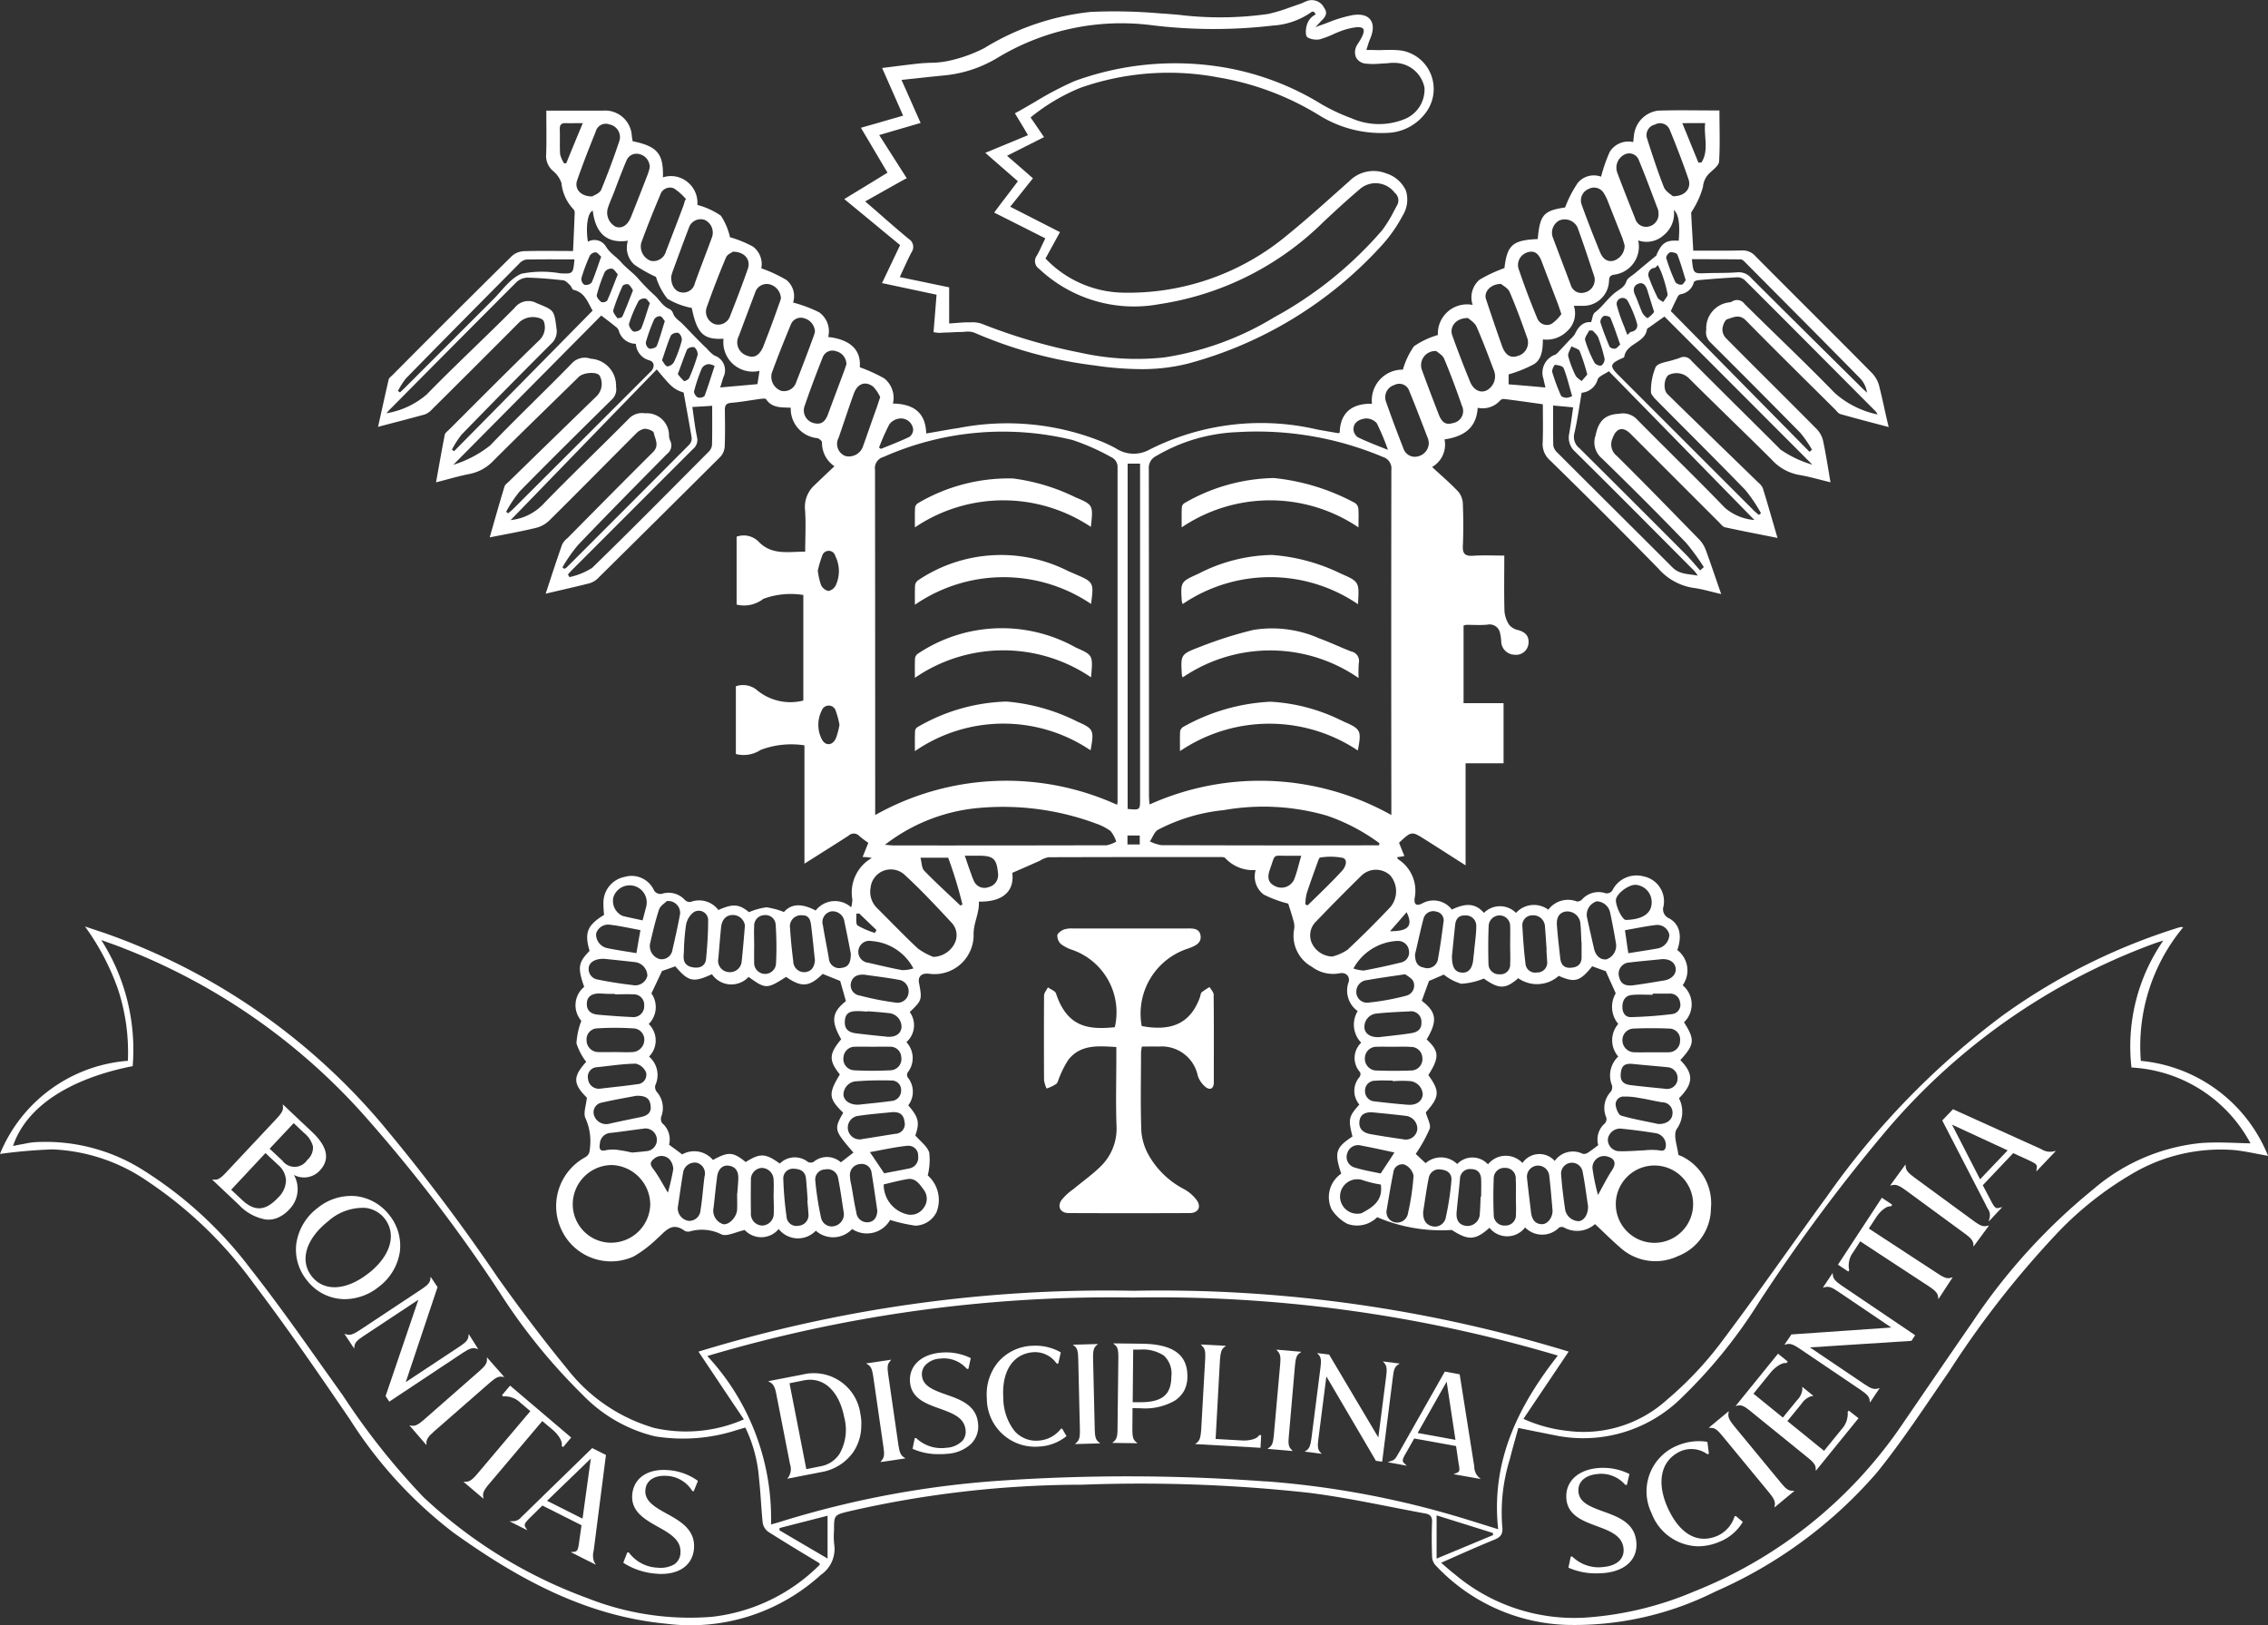 <svg xmlns="http://www.w3.org/2000/svg" width="109.426" height="78.392" viewBox="0 0 109.426 78.392"><rect x="0" y="0" width="109.426" height="78.392" fill="#333333" stroke="none"/><g transform="translate(-43.523 -27.367)"><g transform="translate(43.523 27.367)"><path d="M121.614,586.445a9.381,9.381,0,0,0-5.215,2.23,29.011,29.011,0,0,0-5.847,6.431c-1.168,1.687-2.319,3.374-3.479,5.069a21.907,21.907,0,0,1-9.959,7.915,16.152,16.152,0,0,1-5.2,1.249,8.941,8.941,0,0,1-6.3-2.068c-.211-.162-.414-.341-.681-.576.9-.4,1.727-.77,2.563-1.111.341-.138.43-.3.381-.681a8.67,8.67,0,0,1,.373-3.22c.122-.495.268-.981.405-1.492.592.122,1.16.235,1.735.349a6.742,6.742,0,0,0,6.18-1.841,24.279,24.279,0,0,0,3.666-4.525,82.94,82.94,0,0,1,5.977-8.094,30.915,30.915,0,0,1,13.089-9.245c.13-.049.259-.089.47-.154a8.976,8.976,0,0,0-1.533,6.123,6.923,6.923,0,0,1,5.742,3.658c-.779-.016-1.581-.073-2.368-.016m-36.9,17.963c.933.292,1.825.568,2.717.851,0,.033.008.065.008.1-.892.373-1.792.746-2.725,1.135Zm-8.264-1.638a90.657,90.657,0,0,0-12.595-.049,46.219,46.219,0,0,0-10.8,1.995c-.122.041-.243.073-.454.13a11.507,11.507,0,0,0-3.074-8.126A68.472,68.472,0,0,1,70.068,593.9,67.893,67.893,0,0,1,90.562,596.7c-1.954,2.49-3.228,5.142-2.879,8.377-.787-.243-1.541-.487-2.3-.706a43.962,43.962,0,0,0-8.937-1.606m-21.126,3.722c-.8-.47-1.565-.916-2.319-1.362.008-.033.008-.065.016-.106.754-.195,1.517-.389,2.311-.592v2.06Zm-.381.316a8.712,8.712,0,0,1-5.19,2.5,13.435,13.435,0,0,1-6.026-.908,23.168,23.168,0,0,1-7.891-4.866,34.245,34.245,0,0,1-3.885-4.9c-1.476-2.06-2.911-4.152-4.477-6.139a19.406,19.406,0,0,0-5.32-4.833,8.807,8.807,0,0,0-5.1-1.249,3.5,3.5,0,0,0-.495.081c-.162.024-.316.057-.527.1.633-1.882,2.7-3.244,5.774-3.852a9.8,9.8,0,0,0-1.517-6.082c.43.154.762.268,1.087.4a30.237,30.237,0,0,1,11.443,7.883,74.227,74.227,0,0,1,6.666,8.677,28.3,28.3,0,0,0,4.031,4.979,7.188,7.188,0,0,0,3.479,2,8.4,8.4,0,0,0,3.982-.308c.122-.032.243-.073.389-.113a6.831,6.831,0,0,1,.657,2.441c.081.714.105,1.427.178,2.141a.674.674,0,0,0,.268.446c.819.519,1.654,1.022,2.474,1.517.008.04.016.073,0,.089m63.751-24.329a8.976,8.976,0,0,1,2.044-6.439.451.451,0,0,0-.138-.008,2.269,2.269,0,0,0-.219.065,29.483,29.483,0,0,0-8.337,4.185,38.336,38.336,0,0,0-8.483,8.726c-1.752,2.4-3.439,4.842-5.231,7.21a17.124,17.124,0,0,1-2.514,2.628,5.985,5.985,0,0,1-4.809,1.484,6.856,6.856,0,0,1-2.1-.576c.738-1.1,1.452-2.157,2.182-3.244A67.226,67.226,0,0,0,70.1,593.574a67.21,67.21,0,0,0-21,2.936c.746,1.111,1.444,2.165,2.19,3.268a6.962,6.962,0,0,1-4.323.414,8.219,8.219,0,0,1-4.217-2.871c-1.16-1.411-2.263-2.879-3.325-4.371a92.126,92.126,0,0,0-5.644-7.477,30.918,30.918,0,0,0-13.333-9.156L19.5,576a11.8,11.8,0,0,1,1.6,3.049,9.734,9.734,0,0,1,.47,3.431,7.267,7.267,0,0,0-6.172,4.493,25.139,25.139,0,0,1,2.538-.219,8.7,8.7,0,0,1,4.6,1.549,20.158,20.158,0,0,1,5.117,4.939c1.614,2.133,3.13,4.339,4.639,6.553a21.1,21.1,0,0,0,4.979,5.442c3.1,2.222,6.382,4.031,10.283,4.4a9.333,9.333,0,0,0,7.453-2.36,1.511,1.511,0,0,0,.641-1.476,3.545,3.545,0,0,1-.008-.657c0-.754,0-.754.738-.933a50.392,50.392,0,0,1,11.232-1.281,74.535,74.535,0,0,1,10.932.389c1.89.235,3.747.657,5.628,1,.235.041.332.154.324.414-.024.551-.016,1.1,0,1.654a.652.652,0,0,0,.146.405,9.047,9.047,0,0,0,6.326,2.9,15.167,15.167,0,0,0,7.193-1.606,21.917,21.917,0,0,0,7.818-5.766c1.241-1.541,2.328-3.211,3.455-4.842a45.912,45.912,0,0,1,5.3-6.764,16.344,16.344,0,0,1,3.455-2.733,8.384,8.384,0,0,1,5.036-1.192c.527.057,1.046.179,1.606.276a7.358,7.358,0,0,0-6.131-4.582" transform="translate(-15.4 -531.305)" fill="#fff"/><path d="M639.918,582.885c-.868-.049-1.7-.138-2.3.6a4.5,4.5,0,0,0-.422.811c-.065.122-.081.292-.178.373a2.035,2.035,0,0,1-.462.219,1.545,1.545,0,0,1-.122-.405c-.008-1.354-.008-2.717,0-4.071,0-.138.122-.276.187-.405.13.1.341.162.389.292.543,1.638,1.565,1.76,2.838,1.63a3.187,3.187,0,0,0-2.027-3.722,1.839,1.839,0,0,1-.576-.292.562.562,0,0,1-.17-.422c.016-.105.195-.227.316-.276a1.207,1.207,0,0,1,.454-.049h5.377c.3,0,.7-.057.762.333s-.292.519-.6.633a3.3,3.3,0,0,0-2.238,3.739c1.419.268,2.344-.113,2.806-1.379.032-.081.032-.195.089-.251a3.111,3.111,0,0,1,.381-.251c.065.122.195.243.195.373.016,1.411.008,2.822.008,4.225,0,.3-.178.405-.414.211a1.22,1.22,0,0,1-.357-.519,1.773,1.773,0,0,0-1.881-1.419c-.268-.008-.535,0-.819,0a2.742,2.742,0,0,0-.041.292c0,1.265-.032,2.538.016,3.8a2.805,2.805,0,0,0,.357,1.152,4.155,4.155,0,0,0,1.695,1.63,1.913,1.913,0,0,1,.625.543c.227.324.057.616-.341.616q-2.919.012-5.839,0c-.389,0-.568-.292-.357-.616a2.6,2.6,0,0,1,.576-.535c.454-.381.957-.73,1.371-1.152a2.54,2.54,0,0,0,.714-1.922c-.04-1.111-.008-2.23-.008-3.341v-.446" transform="translate(-586.061 -532.375)" fill="#fff"/><g transform="translate(40.736)"><path d="M546.019,28.517a1.868,1.868,0,0,0-1.419-1.192,4.6,4.6,0,0,0-.746-.032c-.114,0-.227.008-.341.008-.154,0-.308-.008-.454-.008h-.17c.008-.024.016-.049.024-.081.049-.146.089-.3.154-.446.219-.511.122-.795.008-.941s-.349-.292-.86-.211a6.366,6.366,0,0,0-1.16.349c-.146.057-.3.114-.446.162-.065.024-.121.049-.178.073l.268-.292.049-.049c.122-.13.308-.316.106-.592a.667.667,0,0,0-.787-.349c-.073.024-.146.057-.219.089a1.679,1.679,0,0,1-.178.073c-.146.049-.3.105-.446.154a8.152,8.152,0,0,1-1.071.324,16.42,16.42,0,0,1-4.323.041c-.284-.024-.568-.049-.86-.065a24.99,24.99,0,0,0-3.39-.073,12.233,12.233,0,0,0-5.125,1.744,6.951,6.951,0,0,1-1.687.608,4.266,4.266,0,0,1-.908.1c-.17.008-.349.016-.527.032-.381.041-.762.089-1.16.138-.17.024-.333.041-.511.065l-.138.016,1.014,2.3c-.389.114-.771.219-1.152.333l-.884.251.065.114c.422.706.811,1.371,1.217,2.052-.5.308-.989.608-1.484.908l-.6.365.105.089c.633.519,1.241,1.022,1.849,1.525l.738.608-.324.681-.495,1.038-.057.114.122.024c.462.1.916.195,1.37.292l1.143.243-.146,1.808.1.016c.024,0,.049.008.065.008a.505.505,0,0,0,.154.008c.13-.008.26-.016.389-.016.2-.008.406-.024.608-.024.057,0,.122-.008.178-.008a1.031,1.031,0,0,1,.454.032,21.019,21.019,0,0,0,5.823,1.59,15.951,15.951,0,0,0,2.238.178,9.183,9.183,0,0,0,2.271-.268,19.432,19.432,0,0,0,9.278-5.628,6.95,6.95,0,0,0,1.079-1.517,1.449,1.449,0,0,0,.154-1.2,1.555,1.555,0,0,0-.965-.835,1.646,1.646,0,0,0-1.768.381c-.243.211-.479.43-.722.641-.787.706-1.606,1.427-2.441,2.1A11.946,11.946,0,0,1,531.089,39a5.294,5.294,0,0,1-3.682-1.646c.219-.4.43-.779.649-1.184l.049-.089-2.4-1.225.227-.284c.276-.341.535-.673.811-1.014l.057-.073-.073-.065c-.389-.341-.77-.673-1.176-1.022h0l1.784-.9-.357-.527c-.1-.146-.195-.284-.292-.422a9.412,9.412,0,0,1,2.417-1.435,12.851,12.851,0,0,1,6.65-.495,13.559,13.559,0,0,1,4.858,1.825,5.68,5.68,0,0,0,3.4.843,2.392,2.392,0,0,0,1.711-.925A1.9,1.9,0,0,0,546.019,28.517Zm-17.225.284a16.355,16.355,0,0,0-1.9,1c-.284.162-.576.341-.876.5l-.089.049.057.089c.219.365.4.657.576.965-.454.187-.9.373-1.354.56l-.706.292,1.573,1.371c-.349.462-.7.916-1.07,1.411l-.073.1,1.257.633c.4.2.795.405,1.208.608-.032.073-.065.138-.1.211-.105.219-.195.43-.308.624a.447.447,0,0,0,.114.641,6.681,6.681,0,0,0,5.8,1.7,14.27,14.27,0,0,0,7.915-3.966c.56-.527,1.143-1.062,1.735-1.565a1.156,1.156,0,0,1,1.7.154.477.477,0,0,1,.13.584c-.057.1-.105.2-.162.3a6.293,6.293,0,0,1-.568.925,18.66,18.66,0,0,1-5.207,4.2,14.375,14.375,0,0,1-5.3,1.938A12.453,12.453,0,0,1,529.1,41.9a27.036,27.036,0,0,1-4.76-1.395,1.39,1.39,0,0,0-.519-.073h-.113c-.243,0-.487.024-.738.041-.065.008-.138.008-.211.016V38.744l-.081-.016c-.746-.154-1.508-.316-2.3-.478.041-.089.073-.17.113-.251.154-.333.292-.641.454-.949a.449.449,0,0,0-.138-.641c-.527-.438-1.038-.884-1.581-1.362l-.519-.446c.649-.365,1.265-.714,1.906-1.07l.1-.049-1.33-2.084,2-.584-.049-.105c-.292-.657-.568-1.289-.876-1.971.186-.016.365-.041.551-.057.5-.057.973-.105,1.452-.154a6.09,6.09,0,0,0,2.611-.843,11.556,11.556,0,0,1,7.339-1.6,24.5,24.5,0,0,0,5.969.032,3.6,3.6,0,0,0,1.808-.616.2.2,0,0,1,.138-.057c.024.008.065.032.113.13a.338.338,0,0,1-.057.041.793.793,0,0,0-.284.284,1.066,1.066,0,0,0-.114.689.193.193,0,0,0,.089.114.923.923,0,0,0,.56.081,4.454,4.454,0,0,0,.649-.243c.138-.065.284-.122.43-.178a3.3,3.3,0,0,1,.681-.162q.268-.024.341.073c.049.065.032.2-.049.365a2.1,2.1,0,0,1-.146.26c-.024.041-.057.089-.081.13a.662.662,0,0,0-.073.616.58.58,0,0,0,.47.308,3.382,3.382,0,0,0,.641.008c.081-.008.17-.008.251-.016a1.988,1.988,0,0,0,.219-.016,2.011,2.011,0,0,1,.381-.008,1.482,1.482,0,0,1,1.346,1.2,1.54,1.54,0,0,1-1,1.525,3.279,3.279,0,0,1-2.506-.049,9.468,9.468,0,0,1-1.444-.673,13.2,13.2,0,0,0-4.7-1.784A14.145,14.145,0,0,0,528.794,28.8Z" transform="translate(-517.7 -24.883)" fill="#fff"/></g><g transform="translate(18.239 5.321)"><path d="M310.58,104.125c-1.419-1.46-2.9-2.855-4.347-4.29a.444.444,0,0,0-.6-.122.283.283,0,0,1-.105.041,1.252,1.252,0,0,0-1.143,1.322.658.658,0,0,0,.195.608c1.452,1.444,2.9,2.9,4.339,4.363a5.882,5.882,0,0,1,.568.819l-.122.1-6.691-6.788c.113-.243.219-.47.332-.689a.236.236,0,0,1,.13-.122.781.781,0,0,0,.649-.576c.008-.049.138-.1.219-.105.624-.057,1.249-.105,1.873-.138a.537.537,0,0,1,.365.138c2.117,2.109,4.217,4.225,6.326,6.342a1.128,1.128,0,0,1,.081.138,4.507,4.507,0,0,1-2.068-1.038m-2.644,2.7c-1.419-1.419-2.855-2.83-4.274-4.258a.447.447,0,0,0-.568-.13,2.43,2.43,0,0,1-.26.081c-.308.114-.762.138-.892.357a2.977,2.977,0,0,0-.227,1.192c-.008.105.114.243.2.341,1.452,1.468,2.92,2.92,4.355,4.4a7.3,7.3,0,0,1,.754,1.119c-.032.024-.065.057-.1.081a2.821,2.821,0,0,1-.235-.2l-6.553-6.553c-.414-.414-.4-.535.13-.779.057-.024.154-.057.162-.1.105-.657,1.006-.657,1.095-1.322.008-.041.089-.081.138-.114.227-.162.462-.333.706-.5q3.5,3.5,7.137,7.145a5.23,5.23,0,0,1-1.573-.754m-2.628,2.855c-1.4-1.452-2.863-2.863-4.282-4.306a.93.93,0,0,0-.843-.251c-.706.032-1,.381-1.135,1.046a1,1,0,0,0,.292,1.095q2.068,2.007,4.071,4.079a11.212,11.212,0,0,1,.86,1.176c-.057.057-.122.105-.178.162-.243-.276-.478-.56-.738-.819q-2.53-2.542-5.085-5.077a.694.694,0,0,1-.243-.73c.146-.633.235-1.281.349-1.946a.882.882,0,0,0,.77-.633c.057-.17.341-.26.543-.405,2.368,2.417,4.72,4.825,7.023,7.177a2.483,2.483,0,0,1-1.4-.568m-2.546,2.863c-1.849-1.849-3.7-3.682-5.547-5.531a.638.638,0,0,1-.211-.349c-.016-.641-.008-1.273-.008-1.938.349.032.633.057.965.089-.057.422-.114.835-.186,1.249a.906.906,0,0,0,.276.884c1.906,1.881,3.787,3.779,5.677,5.677a1.364,1.364,0,0,1,.243.308c-.422-.089-.868-.049-1.208-.389m-5.677-9.78c.146.008.373.057.414.154.154.373.243.77.414,1.354a.744.744,0,0,1-.268.081c-.1,0-.251-.049-.276-.114a9.677,9.677,0,0,1-.422-1.143c-.016-.089.1-.333.138-.333m-.551.689c.016.114.049.219.089.405-.608-.057-1.184-.105-1.776-.154v-.478a6.446,6.446,0,0,0,1.216-.487c.4-.251.43-.73.438-1.2a1.4,1.4,0,0,0,1.176-.406,1.143,1.143,0,0,0,.316-1.216h.389a1.242,1.242,0,0,0,1.306-1.144c.016-.154-.016-.308.235-.357a1.361,1.361,0,0,0,1.176-1.654,1.233,1.233,0,0,0,1.241-.26,1.344,1.344,0,0,0,.479-1.216c.243.235.3.7.235,1.492-.6-.041-.811.089-1.07.681-.008.008,0,.032-.008.032-.349.284-.689.568-1.038.86-.146.122-.357.227-.406.381-.1.308-.349.389-.56.56-.349.276-.592.665-.957.941-.114.081-.122.3-.187.47-.414-.024-.624.243-.787.584a1.126,1.126,0,0,1-.211.235c-.186.2-.373.4-.56.6a.869.869,0,0,1-.154.146.921.921,0,0,0-.584,1.184m-2-1.59c-.268-.754-.527-1.517-.779-2.279-.105-.333.219-.722.73-.722.089.081.332.2.414.389.308.714.576,1.444.835,2.182a.667.667,0,0,1-.462.908c-.324.114-.584-.049-.738-.478m-.779,2.149c-.292.122-.616-.049-.77-.446q-.45-1.095-.852-2.214c-.154-.422.186-.86.762-.843.081.081.308.211.4.4.316.714.584,1.444.86,2.165a.769.769,0,0,1-.4.941m-1.581,1.557c-.349.105-.543-.008-.706-.438-.276-.714-.551-1.427-.811-2.149a.683.683,0,0,1,.706-.884c.081.081.308.195.381.381.308.738.592,1.5.852,2.255a.587.587,0,0,1-.422.835m-1.687,1.606a.579.579,0,0,1-.714-.381c-.292-.746-.576-1.5-.843-2.263a.618.618,0,0,1,.406-.795.507.507,0,0,1,.722.292c.316.762.608,1.541.908,2.311a1.211,1.211,0,0,1,.032.195.669.669,0,0,1-.511.641m-.56,21.994c.332.665.073.925-.8.916.276-.308.527-.6.8-.916m.332,3.357a.506.506,0,0,1-.357.673,11.847,11.847,0,0,1-1.841.333.517.517,0,0,1-.56-.519.561.561,0,0,1,.527-.568c.568-.105,1.135-.178,1.833-.284.1.081.332.195.4.365m.381,1.938c.024.373-.219.5-.511.543-.519.081-1.038.13-1.517.187-.43.024-.7-.162-.722-.462a.645.645,0,0,1,.56-.673c.535-.057,1.07-.081,1.606-.105a.5.5,0,0,1,.584.511m.105-5a.486.486,0,0,1,.616-.324.421.421,0,0,1,.341.519c-.073.584-.154,1.168-.26,1.744a.515.515,0,0,1-.681.438c-.357-.065-.422-.324-.43-.633.138-.576.26-1.168.414-1.744m1.825,3.155a3.372,3.372,0,0,0,1.079-.251c.738.519,1.046.519,1.663-.016a1.576,1.576,0,0,0,1.954-.114c.77.341,1.022.276,1.614-.462.227.081.462.17.657.235.154.357.308.681.478,1.07a1.284,1.284,0,0,0,.122,1.476,1.2,1.2,0,0,0,0,1.573,1.255,1.255,0,0,0-.3,1.395.391.391,0,0,1-.057.3,1.145,1.145,0,0,0-.219,1.249.309.309,0,0,1-.073.284,1.02,1.02,0,0,0-.316,1.046c-.178.138-.349.268-.527.381a.3.3,0,0,1-.235.032,1.069,1.069,0,0,0-1.338.349.99.99,0,0,0-1.557.1,1.1,1.1,0,0,0-1.663.065,1.015,1.015,0,0,0-1.484-.016,1.125,1.125,0,0,0-1.525-.041c-.195-.178-.365-.341-.478-.446a7.179,7.179,0,0,0,.673-1.208c.073-.2-.113-.5-.186-.795.665-.754.689-1.014.122-1.8.543-.852.527-1.16-.081-1.719.535-.9.478-1.322-.235-1.865.114-.316.227-.624.349-.957.211-.089.47-.2.714-.308a2.381,2.381,0,0,0,.852.446m-.454-1.4c.041-.389.089-.9.146-1.411.024-.292.154-.495.47-.487a.5.5,0,0,1,.551.519c0,.4-.065.787-.1,1.184-.008.13-.032.251-.04.381-.041.47-.227.7-.56.673s-.487-.26-.47-.86m1.768-1.371a.528.528,0,0,1,.543-.527.511.511,0,0,1,.495.535c.008.308,0,.616,0,.925h0c0,.292.016.592,0,.884a.467.467,0,0,1-.519.495.5.5,0,0,1-.527-.5c-.016-.608-.016-1.208.008-1.808m2.092-.535a.564.564,0,0,1,.624.527c.032.381.057.762.081,1.143h-.008c.008.178.024.357.032.535a.477.477,0,0,1-.495.551.469.469,0,0,1-.551-.454c-.073-.584-.114-1.168-.146-1.752a.48.48,0,0,1,.462-.551m1.671-.187a.631.631,0,0,1,.665.6c.032.292.032.584.049.876h.008v.73c0,.357-.211.495-.535.511s-.462-.17-.495-.462c-.057-.535-.122-1.062-.162-1.6-.024-.406.146-.624.47-.657m1.46-.487a.682.682,0,0,1,.641.551c.105.495.2,1,.284,1.5a.7.7,0,0,1-.454.746c-.276.049-.527-.154-.608-.511-.122-.535-.243-1.062-.349-1.557a.681.681,0,0,1,.487-.73m1.873-.795a.836.836,0,0,1,.77.843c0,.535-.43.827-1.241.852-.162.008-.47-.592-.487-.941-.008-.292.584-.762.957-.754m1.622,2.409a.694.694,0,0,1-.543.657c-.478.089-.957.154-1.435.235-.057-.373-.105-.714-.162-1.111.519-.089,1.006-.195,1.492-.251a.594.594,0,0,1,.649.47m.308,1.638c.024.276-.211.511-.56.568-.5.081-1.006.17-1.517.235-.3.032-.568-.032-.649-.389a.541.541,0,0,1,.495-.714c.519-.065,1.046-.105,1.565-.162.381-.016.641.162.665.462m.211,1.622a.452.452,0,0,1-.389.568c-.657.081-1.322.13-1.987.146-.26.008-.406-.211-.406-.47-.008-.316.122-.568.462-.6s.665-.008,1-.008v-.057h.8a.481.481,0,0,1,.519.422m-.551,2.409h-.852c-.26,0-.511.008-.77,0a.583.583,0,0,1-.608-.56.555.555,0,0,1,.535-.584q.864-.036,1.727,0a.527.527,0,0,1,.519.592.547.547,0,0,1-.551.551m.43,1.322a.506.506,0,0,1-.543.446c-.624-.065-1.184-.114-1.744-.187-.373-.049-.5-.243-.446-.616.049-.341.211-.438.592-.4.543.057,1.095.1,1.638.154a.524.524,0,0,1,.5.6m.754,6.009a1.865,1.865,0,1,1-3.73,0,1.865,1.865,0,1,1,3.73,0m-3.366-5.19a3.389,3.389,0,0,1,.754.065c.381.057.754.154,1.127.211a.494.494,0,0,1,.487.568c-.016.292-.3.495-.689.478-.551-.122-1.176-.227-1.776-.4-.13-.032-.235-.292-.268-.47a.379.379,0,0,1,.365-.454m-.105,1.549c.56.057,1.119.13,1.671.219a.586.586,0,0,1,.487.592c-.016.162-.049.3-.324.235a3,3,0,0,0-.714,0c-.414.016-.835.057-1.249.041a.555.555,0,0,1-.511-.6.6.6,0,0,1,.641-.487m-.438,2c-.243.365-.438.762-.681,1.2a9.722,9.722,0,0,1-.268-1.3.563.563,0,0,1,.738-.551c.357.1.414.341.211.649m-1.606,2.465a.684.684,0,0,1-.657-.543c-.081-.551-.154-1.111-.195-1.679a.524.524,0,0,1,1.038-.146c.114.568.178,1.135.259,1.638.008.405-.186.7-.446.73m-1.784.146c-.332-.008-.478-.243-.519-.551-.065-.56-.138-1.111-.195-1.671a.536.536,0,0,1,.462-.6.545.545,0,0,1,.608.462c.065.568.114,1.143.162,1.711,0,.333-.243.657-.519.649m-1.249-.478a.5.5,0,0,1-.519.543.509.509,0,0,1-.552-.527q-.036-.864,0-1.727a.507.507,0,0,1,.543-.527.5.5,0,0,1,.519.543c.016.292.008.584.008.884,0,.276.016.543,0,.811m-1.687-.852H293.5c-.016.268-.016.535-.041.8a.6.6,0,0,1-.592.616c-.381-.016-.568-.251-.527-.673.049-.535.114-1.07.162-1.6a.479.479,0,0,1,.543-.47c.324,0,.479.211.479.527.008.26,0,.527,0,.795m-1.435-.779a13.531,13.531,0,0,1-.276,1.809.531.531,0,0,1-.649.405c-.308-.073-.454-.308-.438-.7.081-.5.154-1.07.268-1.63a.5.5,0,0,1,.6-.405c.324.032.519.211.495.519m-1.906-5.3c-.584.024-1.176.024-1.768,0a.57.57,0,0,1-.5-.624.555.555,0,0,1,.568-.519c.268-.008.535,0,.8,0,.284,0,.568-.016.843.008a.542.542,0,0,1,.56.519.548.548,0,0,1-.5.616m-.13.511a.675.675,0,0,1,.649.633c-.016.333-.3.543-.714.511-.535-.041-1.07-.1-1.6-.162a.49.49,0,0,1-.47-.511.475.475,0,0,1,.495-.487c.276-.024.56-.008.843-.008v.032a5.19,5.19,0,0,1,.795-.008m-.308,2.806c-.519-.073-1.038-.154-1.549-.243-.414-.073-.592-.3-.543-.641.041-.3.26-.43.616-.414.568.057,1.087.105,1.606.17a.626.626,0,0,1,.568.649.56.56,0,0,1-.7.478m.251,3.568a.533.533,0,0,1-.624.446.508.508,0,0,1-.406-.6c.105-.616.2-1.216.324-1.817a.429.429,0,0,1,.535-.373.753.753,0,0,1,.438.535,11.59,11.59,0,0,1-.268,1.809m-1.322-1.914c-.373-.081-.827-.154-1.265-.292a.525.525,0,0,1-.341-.689.54.54,0,0,1,.673-.365c.535.1,1.07.219,1.6.333-.227.357-.43.657-.665,1.014m-.916,1.914a.832.832,0,1,1,.089-1.581,5.215,5.215,0,0,0,.835.2c.114.787-.4,1.1-.924,1.379m1.736-13.13a.519.519,0,0,1,.543.454.493.493,0,0,1-.381.584q-.888.219-1.8.389a1.794,1.794,0,0,1-.495-.1,2.563,2.563,0,0,1,2.133-1.33m-2.433.438a2.387,2.387,0,0,1-.714.316,1.123,1.123,0,0,1-.965-.592.922.922,0,0,1,.178-1.1c.714-.746,1.444-1.484,2.182-2.206a1.009,1.009,0,0,1,1.395-.016,1.187,1.187,0,0,1,.016,1.517c-.673.714-1.371,1.411-2.092,2.084m-2.019-2.2a2.359,2.359,0,0,1,.065-.535c.17-.519.357-1.03.543-1.549.024-.065.065-.178.105-.178a3.088,3.088,0,0,1,1.095.016c.276.1.105.47-.032.616-.527.576-1.1,1.119-1.663,1.671a.994.994,0,0,1-.114-.041m-6.966-2.863a1.98,1.98,0,0,1-.535-.178c.13-.187.211-.454.389-.56a8.7,8.7,0,0,1,3.179-.949,11,11,0,0,1,4.979.268,9.323,9.323,0,0,1,2.53,1.33.41.41,0,0,0-.016.1h-.373q-5.085.012-10.154-.008m6.439,1.622a.67.67,0,0,1-.852.389c-.381-.146-.487-.389-.332-.835.292-.811.1-.649.908-.665h.608c-.122.405-.2.77-.333,1.111m-7.015-3.982q0-7.895-.008-15.79a.63.63,0,0,1,.341-.616,8.368,8.368,0,0,1,3.941-1.16,15.648,15.648,0,0,1,7.015,1.2.575.575,0,0,1,.405.624q-.012,8.09,0,16.179v.47a12.97,12.97,0,0,0-11.662-.511,3.284,3.284,0,0,1-.032-.4m-.43.13c0,.543,0,.543-.6.487V107.539h.6Zm-.016,2.2h-.592v-.43h.592Zm-1.07-2.068a.805.805,0,0,1-.024.154,12.907,12.907,0,0,0-11.67.495v-.47q0-8.09-.008-16.179a.557.557,0,0,1,.405-.624,14.182,14.182,0,0,1,9.124-.819,10.763,10.763,0,0,1,1.954.876.519.519,0,0,1,.219.389V123.84m-.527,2.109q-5.134.012-10.259.008c-.105,0-.219-.016-.438-.032a8.628,8.628,0,0,1,4.355-1.76,12.913,12.913,0,0,1,5.815.73,2.7,2.7,0,0,1,.714.365,1.537,1.537,0,0,1,.276.511,1.554,1.554,0,0,1-.462.178m-5.7,2.019a.554.554,0,0,1-.706-.3,2.711,2.711,0,0,1-.138-.357c-.1-.26-.186-.527-.3-.86h.641c.746,0,.9.138.965.892a.592.592,0,0,1-.462.624m-1.354.892c-.584-.56-1.184-1.1-1.752-1.687-.122-.13-.114-.389-.178-.624h1.338a20.718,20.718,0,0,1,.689,2.263.273.273,0,0,0-.1.049m-.308,1.881a1.2,1.2,0,0,1-1,.592,3.3,3.3,0,0,1-.746-.405c-.673-.633-1.314-1.3-1.963-1.946a1.1,1.1,0,0,1-.316-.989.982.982,0,0,1,1.663-.6c.795.73,1.525,1.517,2.255,2.3a.876.876,0,0,1,.105,1.046m-2.5,1.233c-.551-.1-1.095-.235-1.638-.357a.53.53,0,1,1,.162-1.046,2.479,2.479,0,0,1,2.019,1.322,1.87,1.87,0,0,1-.543.081m-.324,1.565a13.837,13.837,0,0,1-1.727-.341.5.5,0,0,1-.422-.6c.065-.276.268-.43.649-.405.495.073,1.07.138,1.638.243a.563.563,0,0,1,.495.633.535.535,0,0,1-.633.47m.584,6.91a.466.466,0,0,1,.511.5.525.525,0,0,1-.43.592c-.422.089-.852.162-1.208.235-.251-.373-.446-.665-.689-1.022.584-.105,1.192-.243,1.817-.308m.787,2.133a.718.718,0,0,1-.008.86.747.747,0,0,1-.762.324,1.47,1.47,0,0,1-1.168-1.452c.389-.089.779-.2,1.176-.26.373-.049.568.268.762.527m-2.668,1.557a.527.527,0,0,1-.592-.479c-.1-.438-.162-.884-.243-1.322a2.184,2.184,0,0,1-.065-.454.526.526,0,0,1,.495-.551.476.476,0,0,1,.551.422c.1.608.187,1.216.276,1.833-.016.284-.13.511-.422.551m-1.687.195a.525.525,0,0,1-.608-.422,14.693,14.693,0,0,1-.276-1.776.483.483,0,0,1,.479-.543.515.515,0,0,1,.624.43c.114.56.186,1.135.276,1.687a.592.592,0,0,1-.495.624m-.965-3.106a.311.311,0,0,1-.268.008,1.019,1.019,0,0,0-1.362.073c-.7-.5-.949-.511-1.646-.073-.616-.495-.827-.511-1.581-.1a1.178,1.178,0,0,0-1.484-.268c-.2-.154-.405-.3-.633-.47a1.024,1.024,0,0,0-.333-1.038.376.376,0,0,1-.041-.324,1.165,1.165,0,0,0-.219-1.184.381.381,0,0,1-.073-.316,1.17,1.17,0,0,0-.3-1.387,1.106,1.106,0,0,0-.016-1.573,1.146,1.146,0,0,0,.13-1.476c.178-.373.333-.7.511-1.079.154-.057.4-.138.641-.227.641.746.86.795,1.768.381a1.135,1.135,0,0,0,1.768.13c.827.592.884.592,1.809,0,.754.519,1.119.487,1.768-.146.292.122.584.235.843.341.089.308.178.624.276.973-.673.535-.738.949-.227,1.841-.592.7-.608,1.022-.065,1.695-.568.941-.543,1.16.162,1.849-.454.8-.438.843.495,1.922-.195.146-.389.3-.608.47a1.006,1.006,0,0,0-1.314-.024M260.6,144.3a.479.479,0,0,1-.592-.454,16.513,16.513,0,0,1-.154-1.792.463.463,0,0,1,.511-.5c.308.008.551.122.584.478s.057.714.081,1.062h-.016c.016.2.041.405.049.608a.514.514,0,0,1-.462.6m-1.208-.624a.579.579,0,0,1-.551.616.562.562,0,0,1-.551-.608c-.008-.527-.008-1.046,0-1.573a.56.56,0,0,1,.519-.6.581.581,0,0,1,.576.592c.016.268,0,.535,0,.811.008.251.016.511.008.762m-1.76-.933h-.008c0,.26.008.511,0,.77-.016.373-.389.754-.665.714a.685.685,0,0,1-.47-.811c.057-.495.105-.989.17-1.484.049-.373.276-.576.576-.527.341.057.454.3.446.616-.008.243-.032.478-.049.722m-1.581-.819c-.073.543-.105,1.095-.195,1.63a.543.543,0,0,1-.568.511.612.612,0,0,1-.527-.649c.089-.568.162-1.135.26-1.7a.571.571,0,0,1,.657-.454.532.532,0,0,1,.373.665m-1.508-.357a11.443,11.443,0,0,1-.26,1.135c-.235-.389-.414-.738-.641-1.054-.146-.2-.308-.357-.041-.568a.541.541,0,0,1,.754.008.742.742,0,0,1,.187.478m-3,3.552a1.859,1.859,0,0,1-1.849-1.9,1.9,1.9,0,0,1,1.882-1.849,1.922,1.922,0,0,1,1.857,1.914,1.891,1.891,0,0,1-1.89,1.833m-1.111-7.907a.46.46,0,0,1,.438-.56c.624-.065,1.241-.162,1.865-.17a.711.711,0,0,1,.495.422.454.454,0,0,1-.422.568c-.608.089-1.216.146-1.817.219a.522.522,0,0,1-.56-.478m.43-2.433a14.026,14.026,0,0,1,1.752,0,.544.544,0,0,1,.535.551.6.6,0,0,1-.584.592c-.276.016-.56,0-.843,0-.268,0-.535.008-.8,0a.568.568,0,0,1-.56-.568.53.53,0,0,1,.5-.576M251,133.1c.13,0,.26.016.381.016h.349v.024c.292,0,.592-.016.884,0a.5.5,0,0,1,.527.535.522.522,0,0,1-.584.56c-.551-.024-1.095-.065-1.646-.114-.381-.032-.56-.243-.535-.568.016-.3.235-.462.624-.454m.235-1.671c.478.049.965.1,1.444.154a.677.677,0,0,1,.616.665.6.6,0,0,1-.706.446c-.568-.065-1.135-.154-1.695-.268a.51.51,0,0,1-.43-.551c.016-.292.341-.47.77-.446m-.414-1.208a.605.605,0,0,1,.673-.438c.479.057.949.162,1.468.26-.073.4-.13.738-.195,1.111-.462-.081-.957-.146-1.444-.251a.677.677,0,0,1-.5-.681m.819-1.711a.823.823,0,1,1,1.6.389c-.057.211-.105.414-.178.673-.357-.081-.665-.138-.973-.219a.8.8,0,0,1-.446-.843m2.109,11.621a.545.545,0,0,1-.535.576c-.187.024-.381.041-.657.065-.138-.024-.349-.081-.56-.105a1.891,1.891,0,0,0-.673-.016c-.341.1-.365-.089-.324-.308a.545.545,0,0,1,.519-.519c.519-.057,1.038-.138,1.557-.2a.55.55,0,0,1,.673.511m-.3-1.622c.041.365-.186.487-.495.551-.487.1-.973.2-1.46.308a.62.62,0,0,1-.762-.357.474.474,0,0,1,.308-.641c.6-.138,1.2-.243,1.719-.341.47-.008.649.13.689.478m-.032-7.8c.13-.56.26-1.119.438-1.663.065-.187.284-.308.373-.406a.571.571,0,0,1,.641.624c-.105.576-.235,1.152-.365,1.719a.526.526,0,0,1-.616.454.653.653,0,0,1-.47-.73m1.638.284a10.239,10.239,0,0,1,.105-1.225,1,1,0,0,1,.357-.584.453.453,0,0,1,.706.405c0,.616-.041,1.233-.1,1.841-.032.316-.26.454-.584.414-.3-.032-.5-.178-.5-.511,0-.114.016-.227.016-.341h0m1.662.406c.041-.495.081-1,.13-1.492.041-.4.276-.616.616-.592a.585.585,0,0,1,.535.511c-.057.689-.1,1.192-.154,1.7a.566.566,0,0,1-.616.543.549.549,0,0,1-.511-.673m1.727-1.533a.507.507,0,0,1,.487-.543.488.488,0,0,1,.551.47,16.041,16.041,0,0,1,.016,1.873.528.528,0,0,1-1.054-.073c-.008-.284,0-.56,0-.843h0c0-.292-.016-.584,0-.884m2.3-.535c.373-.016.422.268.454.535.065.527.114,1.062.178,1.63-.024.268-.114.527-.462.576a.529.529,0,0,1-.584-.519c-.065-.527-.122-1.062-.154-1.6a.534.534,0,0,1,.568-.624m4.079,5.855c-.495-.049-.989-.1-1.484-.162-.405-.057-.551-.26-.519-.616.032-.405.308-.454.624-.454.154,0,.308.016.462.024v-.016c.341.024.689.049,1.03.089a.663.663,0,0,1,.616.7c-.041.316-.308.478-.73.438M263.486,139c.543-.081,1.087-.122,1.63-.178.332-.016.543.105.584.454a.469.469,0,0,1-.438.592c-.527.081-1.054.17-1.581.251a.57.57,0,1,1-.195-1.119m-.73-2.822a.551.551,0,0,1,.576-.511c.284-.008.56,0,.843,0,.268,0,.535-.008.811,0a.525.525,0,0,1,.56.511.541.541,0,0,1-.495.624,16.674,16.674,0,0,1-1.8,0,.545.545,0,0,1-.495-.624m.568,1.16a15.925,15.925,0,0,1,1.76-.041.45.45,0,0,1,.454.478.5.5,0,0,1-.479.511c-.535.073-1.071.122-1.581.178-.4.008-.681-.178-.722-.462a.657.657,0,0,1,.568-.665m-1.16-8.2a.577.577,0,0,1,.641.511c.114.535.219,1.07.308,1.541-.008.381-.081.633-.446.673a.5.5,0,0,1-.616-.462c-.089-.527-.2-1.046-.284-1.581a.525.525,0,0,1,.4-.681m1.354.105c.276.268.551.527.827.795-.024.049-.049.089-.073.138a3.867,3.867,0,0,1-.835-.357c-.105-.081-.049-.373-.065-.568a.881.881,0,0,1,.146-.008M263.7,106.7a.718.718,0,0,1-.852.47.627.627,0,0,1-.324-.884c.243-.7.47-1.4.722-2.1.178-.511.56-.657.949-.357a1.807,1.807,0,0,1,.333.5c-.081.243-.13.405-.187.56-.219.6-.422,1.208-.641,1.808m-1.314,14.1c-.154.341-.5.373-.673.041a1.53,1.53,0,0,1,0-1.4.354.354,0,0,1,.673.032,4.2,4.2,0,0,1,.178.665,3.483,3.483,0,0,1-.178.665m-.657-8.815a.327.327,0,0,1,.633.008,1.625,1.625,0,0,1,.024,1.411.5.5,0,0,1-.357.276.521.521,0,0,1-.357-.292,3.317,3.317,0,0,1-.154-.689,5.182,5.182,0,0,1,.211-.714m.276-6.82c-.114.308-.292.511-.657.422a.629.629,0,0,1-.478-.795c.276-.811.576-1.606.892-2.4a.5.5,0,0,1,.641-.276.647.647,0,0,1,.495.633c-.032.089-.065.195-.105.308-.26.7-.527,1.4-.787,2.109m-1.517-1.6a.621.621,0,0,1-.73.462.724.724,0,0,1-.462-.86c.284-.779.592-1.549.908-2.311a.521.521,0,0,1,.657-.333.7.7,0,0,1,.519.649,2.255,2.255,0,0,1-.089.284c-.259.714-.527,1.411-.8,2.109m-1.581-1.735c-.178.47-.454.641-.795.5a.667.667,0,0,1-.405-.957c.26-.7.519-1.387.779-2.076a.59.59,0,0,1,.689-.414.729.729,0,0,1,.56.689c-.024.073-.057.187-.1.292-.227.649-.47,1.306-.73,1.963m-.3,1.873c-.592.057-1.168.105-1.8.162.065-.2.105-.349.154-.495a.747.747,0,0,0-.438-1.046,1.955,1.955,0,0,1-.357-.332c-.405-.381-.779-.787-1.168-1.184-.154-.162-.373-.268-.462-.511a.393.393,0,0,0-.162-.211c-.341-.13-.495-.454-.738-.673a9.374,9.374,0,0,1-.795-.811c-.251-.284-.568-.495-.827-.795-.219-.251-.527-.414-.722-.746a.646.646,0,0,0-.868-.227c-.114-.73-.008-1.411.235-1.5.13,1.1.689,1.6,1.695,1.452a1.105,1.105,0,0,0,.308,1.152,6.662,6.662,0,0,0,1.046.592,3.2,3.2,0,0,0,.551,1.054,3.631,3.631,0,0,0,1.176.446c.251,1.225.56,1.541,1.533,1.484a1.419,1.419,0,0,0,1.736,1.549c-.032.219-.065.414-.1.641m-2.555.576a.36.36,0,0,1-.324.065c-.1-.049-.2-.219-.178-.3a7.906,7.906,0,0,1,.381-1.119.433.433,0,0,1,.333-.187.725.725,0,0,1,.276.089c-.2.616-.332,1.038-.487,1.452m.357,2.392a.547.547,0,0,1-.178.316c-1.857,1.865-3.714,3.747-5.6,5.58a3.337,3.337,0,0,1-1.095.446c-.024-.041-.049-.089-.073-.13.1-.114.2-.219.308-.324q2.859-2.859,5.726-5.726a.558.558,0,0,0,.195-.568c-.1-.47-.154-.957-.227-1.46.316-.016.616-.032.957-.057,0,.649.008,1.281-.008,1.922m-7.128,5.944c-.032-.024-.057-.049-.089-.073a7.643,7.643,0,0,1,.746-1.07c1.419-1.484,2.855-2.936,4.3-4.4a.509.509,0,0,0,.154-.641.671.671,0,0,1-.057-.219,1.071,1.071,0,0,0-1.16-1.1.869.869,0,0,0-.746.227c-1.395,1.411-2.838,2.782-4.217,4.209a2.521,2.521,0,0,1-1.517.714q3.43-3.54,7.047-7.266c.259.3.454.551.673.762a1.426,1.426,0,0,0,.624.349c.13.73.268,1.452.389,2.19a.437.437,0,0,1-.122.332q-2.956,2.968-5.92,5.928a1.061,1.061,0,0,1-.105.057m-2.806-2.749a5.985,5.985,0,0,1,.657-.989c1.476-1.5,2.968-2.976,4.46-4.444a.673.673,0,0,0,.187-.6,1.3,1.3,0,0,0-1.225-1.354.845.845,0,0,0-.925.243c-1.3,1.33-2.644,2.611-3.933,3.949a5.419,5.419,0,0,1-1.768.925c2.417-2.441,4.793-4.833,7.137-7.2.235.178.462.349.681.527a.446.446,0,0,1,.162.187.854.854,0,0,0,.827.649.88.88,0,0,0,.657.8c.227.065.259.292.105.495a1.3,1.3,0,0,1-.105.105q-3.285,3.284-6.577,6.569c-.073.073-.162.138-.243.211a.5.5,0,0,0-.1-.073m-2.165-3.706c1.435-1.476,2.887-2.952,4.339-4.4a.8.8,0,0,0,.259-.746c-.114-.9-.114-.868-.957-1.216a.833.833,0,0,0-1.062.227c-1.4,1.411-2.855,2.757-4.241,4.177a3.959,3.959,0,0,1-1.946.908c.089-.1.178-.2.276-.292q3-3.029,6.017-6.05a.819.819,0,0,1,.527-.2c.576.016,1.152.065,1.719.13.114.016.219.138.316.227.073.065.105.219.178.235.527.114.673.576.916,1-2.214,2.246-4.444,4.517-6.683,6.78-.032-.024-.073-.049-.105-.073a4.276,4.276,0,0,1,.446-.7m-2.676-2.725c1.817-1.857,3.649-3.706,5.474-5.547a.58.58,0,0,1,.349-.2c.762-.016,1.533-.008,2.319-.008-.065.7-.065.7-.681.673a5.13,5.13,0,0,0-1.865.016c-.535.211-.933.8-1.371,1.241l-4.209,4.209c-.1.1-.195.187-.292.276-.032-.024-.065-.041-.1-.065a4.32,4.32,0,0,1,.373-.592m7.753-10.4c-.041.008-.073.008-.105.016a1.438,1.438,0,0,1-.195-.446c-.024-.405,0-.819-.016-1.225,0-.195.073-.276.268-.276.251.008.511,0,.843,0-.284.681-.543,1.306-.795,1.93m1.216,5.766a.367.367,0,0,1-.349.1.343.343,0,0,1-.138-.324,8.5,8.5,0,0,1,.4-1.07.346.346,0,0,1,.284-.17c.089.008.178.13.268.211-.162.454-.292.868-.462,1.257m.754.86a.3.3,0,0,1-.284.073c-.105-.081-.243-.251-.219-.341a7.042,7.042,0,0,1,.389-1.119.391.391,0,0,1,.341-.154c.122.032.2.195.284.276-.186.462-.332.868-.511,1.265m.73.77c-.024.057-.227.1-.243.073-.089-.114-.219-.276-.195-.381a9.788,9.788,0,0,1,.454-1.176.3.3,0,0,1,.284-.065.925.925,0,0,1,.211.292c-.178.446-.332.86-.511,1.257m.908.584a.414.414,0,0,1-.373.138c-.113-.065-.243-.276-.211-.381a6.416,6.416,0,0,1,.462-1.095.368.368,0,0,1,.324-.114c.081.016.146.146.219.219-.154.438-.26.843-.422,1.233m.754.835c-.032.081-.251.154-.365.13a.341.341,0,0,1-.162-.308,7.929,7.929,0,0,1,.405-1.111.337.337,0,0,1,.292-.146c.1.032.162.178.219.235-.146.454-.243.835-.389,1.2m1.468.162a.383.383,0,0,1,.341-.1.442.442,0,0,1,.162.373,9.107,9.107,0,0,1-.406,1.111c-.032.073-.219.17-.251.146a2.009,2.009,0,0,1-.3-.341c.17-.43.292-.819.454-1.192m-.26-.43a5.872,5.872,0,0,1-.373,1.038.422.422,0,0,1-.324.219c-.105-.016-.178-.195-.26-.292.154-.438.268-.827.43-1.2a.382.382,0,0,1,.365-.122.417.417,0,0,1,.162.357m-3.487-10.413a.623.623,0,0,1,.487.754c-.268.811-.568,1.614-.892,2.4-.073.17-.341.26-.43.316-.56.008-.868-.365-.73-.77.276-.795.584-1.581.9-2.36a.5.5,0,0,1,.665-.341m.811,1.76a.518.518,0,0,1,.616-.332.641.641,0,0,1,.511.657,3.022,3.022,0,0,1-.1.332c-.259.673-.527,1.354-.795,2.027-.162.414-.43.592-.738.495a.771.771,0,0,1-.389-.9c.081-.251.195-.5.292-.746.195-.519.389-1.03.6-1.533m1.638,1.638a.491.491,0,0,1,.657-.316,2.685,2.685,0,0,1,.584.519.853.853,0,0,0-.057.089,2.007,2.007,0,0,1-.089.292c-.268.714-.543,1.427-.819,2.141a.627.627,0,0,1-.738.454.741.741,0,0,1-.454-.868c.284-.779.592-1.549.916-2.311m1.371,1.622a.6.6,0,0,1,.779-.414.675.675,0,0,1,.349.827c-.268.738-.56,1.476-.827,2.222a.57.57,0,0,1-.657.446c-.292-.041-.495-.324-.487-.754a1.714,1.714,0,0,1,.073-.26c.251-.681.5-1.371.77-2.068m1.809,1.387c.057-.138.251-.211.324-.268.568,0,.876.389.722.827-.268.77-.56,1.525-.86,2.287a.6.6,0,0,1-.738.381.641.641,0,0,1-.4-.77q.438-1.241.949-2.457m7.883,8.053a.707.707,0,0,1,.551-.276.586.586,0,0,1,.592.543.445.445,0,0,1-.186.349c-.446.211-.908.389-1.371.576-.024-.016-.057-.041-.089-.065a10.826,10.826,0,0,1,.5-1.127m22.983-.276a.677.677,0,0,1,.535.235,11.139,11.139,0,0,1,.535,1.281c-.568-.227-1.022-.4-1.452-.608a.5.5,0,0,1-.211-.381c0-.357.3-.495.592-.527m7.826-8.021c.308-.089.519.057.665.454.259.681.519,1.354.779,2.036.049.13.089.268.17.495a1.993,1.993,0,0,1-.47.47.5.5,0,0,1-.689-.251c-.333-.8-.641-1.614-.916-2.433a.638.638,0,0,1,.462-.77m1.533-1.541a.689.689,0,0,1,.852.333c.292.787.551,1.59.819,2.392a.475.475,0,0,1,.016.154.626.626,0,0,1-.495.608.535.535,0,0,1-.665-.381c-.284-.754-.568-1.5-.852-2.255a.671.671,0,0,1,.324-.852m1.411-1.517a.547.547,0,0,1,.73.235,1.909,1.909,0,0,1,.17.341c.235.592.47,1.192.706,1.784.049.13.081.268.114.365a.76.76,0,0,1-.511.738c-.349.1-.568-.13-.681-.422-.308-.754-.608-1.517-.884-2.287a.6.6,0,0,1,.357-.754M300.5,92.6a.494.494,0,0,1,.616.26c.333.8.633,1.614.941,2.425a.676.676,0,0,1,.024.178.6.6,0,0,1-.462.633.545.545,0,0,1-.665-.381c-.292-.738-.584-1.468-.86-2.206a.706.706,0,0,1,.405-.908m1.954,5.02c-.024-.073.1-.251.187-.276.105-.024.316.032.349.105.154.389.268.795.405,1.241-.057.065-.114.195-.187.211a.357.357,0,0,1-.308-.114,8.445,8.445,0,0,1-.446-1.168m-.827.957a.334.334,0,0,1,.292-.487l.13-.13a3.15,3.15,0,0,1,.178.373,6.634,6.634,0,0,1,.292,1.022c.016.114-.138.26-.211.389-.1-.073-.235-.13-.276-.227a8.879,8.879,0,0,1-.406-.941m-.681.811c-.113-.243-.057-.454.178-.535s.357.114.422.324c.1.324.2.649.324,1.046a1.326,1.326,0,0,1-.308.292c-.032.016-.2-.138-.259-.251-.13-.284-.227-.592-.357-.876m-.868.535a.286.286,0,0,1,.527-.219,5.748,5.748,0,0,1,.438,1.062c.065.219-.065.389-.316.422-.049.049-.1.1-.146.138-.049-.122-.1-.235-.138-.357a7.969,7.969,0,0,1-.365-1.046m-.8.787a.343.343,0,0,1,.162-.292c.089-.032.292.016.324.089.17.405.308.827.47,1.289-.081.065-.154.178-.243.195s-.251-.041-.276-.105c-.162-.389-.316-.779-.438-1.176m-.633,2.53c-.081.1-.178.211-.276.316-.1-.089-.235-.162-.292-.276a4.911,4.911,0,0,1-.349-.925c-.032-.138.1-.316.154-.478.138.081.349.122.4.235a9.709,9.709,0,0,1,.365,1.127m-.105-1.654c-.032-.13.122-.308.195-.47h.154a1.247,1.247,0,0,1,.276.316,7.88,7.88,0,0,1,.316,1.054.389.389,0,0,1-.162.324.363.363,0,0,1-.324-.138,5.812,5.812,0,0,1-.454-1.087m3.366-10.4a.5.5,0,0,1,.714.243c.324.787.633,1.59.908,2.392.146.438-.162.827-.754.819-.1-.089-.357-.235-.438-.446-.3-.77-.56-1.557-.811-2.352a.517.517,0,0,1,.381-.657m2.425-.073c-.073.649.195,1.306-.178,1.9-.049,0-.1.008-.146.008-.251-.608-.5-1.225-.779-1.906Zm1.695,6.569c.1,0,.195.105.276.187,1.849,1.865,3.706,3.722,5.547,5.6a1.294,1.294,0,0,1,.292.649c-.089-.081-.178-.162-.268-.251-1.776-1.76-3.552-3.512-5.32-5.279a.781.781,0,0,0-.673-.276c-.495.041-1,.024-1.5.041-.616.024-.616.024-.689-.673.779,0,1.557,0,2.336.008m6.707,6.123a1.472,1.472,0,0,0-.332-.616c-1.873-1.9-3.771-3.771-5.644-5.661a.813.813,0,0,0-.673-.276c-.762.016-1.533.008-2.328.008-.032-.633-.073-1.216-.1-1.8,0-.081.089-.162.13-.251a4.133,4.133,0,0,0,.438-1.022,1.033,1.033,0,0,1,.333-.681c.17-.162.43-.349.446-.543.049-.811.016-1.63.016-2.465-1.022,0-1.995-.024-2.96.008a1.342,1.342,0,0,0-1.16,1.16c-.016.114-.024.219-.041.357a1.062,1.062,0,0,0-1.127.462,7.562,7.562,0,0,0-.422,1.208,1.009,1.009,0,0,0-1.119.292,5.463,5.463,0,0,0-.616,1.192c-1.038.154-1.216.349-1.322,1.525-1.216.049-1.476.292-1.606,1.4a6.9,6.9,0,0,0-1.2.56,1.123,1.123,0,0,0-.333,1.216,1.411,1.411,0,0,0-1.679,1.452,4,4,0,0,0-1.152.543,3.738,3.738,0,0,0-.535,1.127,1.484,1.484,0,0,0-1.492,1.646c-.949-.016-1.533.414-1.557,1.395-.049.016-.065.032-.073.024-.341-.057-.681-.114-1.022-.178a11.93,11.93,0,0,0-8.069.965,1.561,1.561,0,0,1-1.614-.041,6.731,6.731,0,0,0-.73-.349,12.239,12.239,0,0,0-6.861-.649c-.527.081-1.046.178-1.581.268-.032-1.07-.681-1.427-1.606-1.444a1.2,1.2,0,0,0-.422-1.216,7.826,7.826,0,0,0-1.176-.535c.073-.925-.576-1.354-1.525-1.46a1.123,1.123,0,0,0-.438-1.192,6.606,6.606,0,0,0-1.257-.47A1,1,0,0,0,260,98.675a6.651,6.651,0,0,0-1.208-.56,1.053,1.053,0,0,0-.4-1.046,5.429,5.429,0,0,0-1.111-.454,3.108,3.108,0,0,0-.438-1.038,3.591,3.591,0,0,0-1.135-.519,1.286,1.286,0,0,0-.454-1.087,1.248,1.248,0,0,0-1.208-.243c.032-1.143-.268-1.5-1.46-1.744-.016-.081-.032-.17-.041-.251a1.292,1.292,0,0,0-1.4-1.225h-2.725c0,.746.016,1.435-.008,2.117a.938.938,0,0,0,.316.779,1.3,1.3,0,0,1,.422.6,2.151,2.151,0,0,0,.551,1.233.272.272,0,0,1,.089.162c-.024.624-.049,1.241-.081,1.881-.827,0-1.6-.016-2.368.008a.926.926,0,0,0-.592.243q-2.883,2.847-5.742,5.726c-.073.073-.178.146-.195.227-.17.738-.333,1.484-.511,2.279.8-.211,1.533-.4,2.263-.6a.926.926,0,0,0,.333-.235q2.117-2.1,4.217-4.209a.977.977,0,0,1,1.1-.146.248.248,0,0,1,.1.146.855.855,0,0,1-.227.86c-1.468,1.419-2.9,2.863-4.339,4.3-.081.081-.2.162-.227.26-.146.746-.276,1.492-.422,2.3.584-.146,1.087-.3,1.6-.4a2.151,2.151,0,0,0,1.176-.649c1.362-1.362,2.741-2.692,4.112-4.039.227-.219.876-.26,1.006-.057a.839.839,0,0,1-.122.965c-1.419,1.379-2.83,2.749-4.241,4.128-.081.081-.195.154-.227.251-.243.795-.47,1.6-.714,2.457.787-.154,1.508-.284,2.214-.454a1.408,1.408,0,0,0,.649-.349c1.411-1.395,2.806-2.814,4.209-4.217a.719.719,0,0,1,.405-.219c.154,0,.422.1.438.195.057.3.284.608-.032.925-1.379,1.371-2.749,2.757-4.12,4.144a.979.979,0,0,0-.268.316c-.268.762-.519,1.533-.795,2.376.746-.178,1.411-.324,2.084-.495a.947.947,0,0,0,.422-.235q2.968-2.932,5.92-5.872a.8.8,0,0,0,.211-.495c.024-.592.016-1.176.008-1.768,0-.211.049-.316.292-.341.487-.041.965-.13,1.444-.195.089-.008.227-.024.251.016.292.446.762.389,1.192.414a1.422,1.422,0,0,0,1.289,1.468c.089.024.211.13.219.195a1.358,1.358,0,0,0,.6,1.16c-.349.324-.649.616-.957.908a1.417,1.417,0,0,0-.462,1.192c.049.657.008,1.322.008,2.019-.8,0-1.581.178-2.214-.446a1.016,1.016,0,0,0-1.095-.276v3.276a1.509,1.509,0,0,0,1.289-.276,3.823,3.823,0,0,1,1.93-.187v5.093a2.523,2.523,0,0,1-2.255-.519,1.053,1.053,0,0,0-1-.17v3.268a1.5,1.5,0,0,0,1.2-.2,4.191,4.191,0,0,1,2.109-.219v5.709c.754-.478,1.444-.908,2.133-1.354a.36.36,0,0,1,.511.016,5.2,5.2,0,0,0,.438.333c-.1.243-.178.446-.276.681.13.008.195.008.251.016s.105.016.195.032a1.917,1.917,0,0,0-.941,2,1.547,1.547,0,0,1-.057.381,1.172,1.172,0,0,0-1.711.154c-.576-.3-1.127-.389-1.533.073a3.663,3.663,0,0,0-.843-.227,3.228,3.228,0,0,0-.843.235c-.47-.389-.77-.422-1.476-.105a1.163,1.163,0,0,0-1.338-.389.343.343,0,0,1-.284-.1,1.06,1.06,0,0,0-1.054-.308.354.354,0,0,1-.454-.2,1.188,1.188,0,0,0-1.395-.6,1.267,1.267,0,0,0-1.022,1.225,5.09,5.09,0,0,0,.032.608c-.811.495-.957.86-.7,1.736-.552.56-.584.819-.26,1.736a1.146,1.146,0,0,0-.138,1.638,3.607,3.607,0,0,0-.235,1.087,2.968,2.968,0,0,0,.47.892c-.649.714-.641,1.062.032,1.727-.032.373-.178.73-.073.981a2.679,2.679,0,0,1,.227,1.4c-.024.251-.024.381-.276.519a2.681,2.681,0,0,0-1.062,3.56,2.638,2.638,0,0,0,3.447,1.2,5.917,5.917,0,0,0,1.119-.852c.381-.324.689-.835,1.306-.405a.336.336,0,0,0,.26.057,2.1,2.1,0,0,1,1.549.138c.268.114.689-.122,1.119-.211a1.091,1.091,0,0,0,1.638-.049,1.187,1.187,0,0,0,1.792.081,1.255,1.255,0,0,0,1.752-.081,1.29,1.29,0,0,0,1.833-.438,7.684,7.684,0,0,0,1.216.276,1.169,1.169,0,0,0,1.022-.649,1.587,1.587,0,0,0-.422-1.776,3.134,3.134,0,0,0,.073-1.1c-.1-.308-.422-.535-.673-.827.219-.616.162-.876-.341-1.452a1.085,1.085,0,0,0-.024-1.346.243.243,0,0,1-.008-.235,1.121,1.121,0,0,0-.057-1.468,1.086,1.086,0,0,0,.162-1.452c.592-.568.6-.592.446-1.411-.057-.308.13-.479.478-.438a1.887,1.887,0,0,0,2.157-1.849c-.024-.592.292-1.071.251-1.63,1.168.024,1.727-.511,1.614-1.387.462-.2.892-.389,1.33-.584a1.136,1.136,0,0,1,.43-.17q4.112-.012,8.223-.008c.1,0,.243-.008.292.049a1.81,1.81,0,0,0,1.468.576,1.091,1.091,0,0,0,.389,1.184,5.679,5.679,0,0,0,1.184.438c.065.219.17.519.251.827a.955.955,0,0,1,.04.365,1.71,1.71,0,0,0,.852,1.857,1.689,1.689,0,0,0,1.306.316c.316-.073.527.122.47.4a1.213,1.213,0,0,0,.43,1.419,1.254,1.254,0,0,0,.17,1.525,1.016,1.016,0,0,0-.057,1.419.228.228,0,0,1-.024.235,1.021,1.021,0,0,0-.008,1.33c-.519.576-.543.706-.332,1.541-.811.535-.884.77-.543,1.792a1.374,1.374,0,0,0-.462,1.727,2.087,2.087,0,0,0,.746.689,1.374,1.374,0,0,0,1.452-.316,7.828,7.828,0,0,0,3.6.616c.795.519,1.143.5,1.817-.105a1.09,1.09,0,0,0,1.719-.016,1.148,1.148,0,0,0,1.638.008.265.265,0,0,1,.235-.008,1.3,1.3,0,0,0,1.5-.162c.4.373.779.754,1.192,1.111a2.529,2.529,0,0,0,2.8.438,2.487,2.487,0,0,0,1.6-2.3,2.521,2.521,0,0,0-1.379-2.506c-.065-.041-.195-.057-.195-.105-.049-.414-.251-.925-.081-1.216a1.427,1.427,0,0,0,.114-1.492c.706-.706.714-1.184.065-1.841.689-.754.714-.981.178-1.825a1.193,1.193,0,0,0-.065-1.784,1.232,1.232,0,0,0-.259-1.7c.243-.689.122-1.249-.4-1.533a.471.471,0,0,1-.268-.568,1.223,1.223,0,0,0-.957-1.452,1.3,1.3,0,0,0-1.476.616.322.322,0,0,1-.422.178,1.067,1.067,0,0,0-1.079.324.305.305,0,0,1-.251.089,1.186,1.186,0,0,0-1.371.4,1.161,1.161,0,0,0-1.557.154,1.092,1.092,0,0,0-1.549,0c-.47-.551-1.006-.414-1.549-.162a1.11,1.11,0,0,0-1.419-.3c-.308.162-.414.032-.373-.259a1.8,1.8,0,0,0-.795-1.865c-.024-.016-.032-.057-.057-.1.114-.016.211-.032.357-.057-.1-.235-.178-.438-.26-.641.608-.568.608-.568,1.273-.146.284.178.56.357.843.535.341.219.681.438,1.095.7v-4.923h1.833v-2.9h-1.93v-3.747a.823.823,0,0,1,.146-.032c.332,0,.673.024,1-.008a.51.51,0,0,1,.608.381,2.342,2.342,0,0,1,.065.478.66.66,0,0,0,.649.592.6.6,0,0,0,.665-.543c.032-.349-.138-.551-.511-.649a.77.77,0,0,1-.422-.251,1.418,1.418,0,0,1-.227-.657c-.024-.876-.008-1.76-.008-2.684-.535,0-1.014-.024-1.5.008-.373.024-.519-.073-.5-.478.033-.681.024-1.362,0-2.036a.97.97,0,0,0-.219-.576c-.381-.405-.811-.77-1.265-1.192a1.239,1.239,0,0,0,.6-1.33c.925-.138,1.541-.543,1.6-1.525a1.134,1.134,0,0,0,1.095-.365.244.244,0,0,1,.2-.057c.608.073,1.208.162,1.849.251,0,.633.016,1.233-.008,1.833a1.043,1.043,0,0,0,.349.868q2.64,2.579,5.223,5.215a2.807,2.807,0,0,0,1.687.941c.438.057.86.187,1.354.3-.268-.762-.495-1.452-.746-2.133a1.48,1.48,0,0,0-.324-.511c-1.314-1.346-2.628-2.7-3.966-4.022a.7.7,0,0,1-.211-.835c.178-.511.5-.608.884-.219l4.266,4.266c.089.089.178.219.292.235.819.178,1.638.333,2.522.511-.251-.852-.47-1.638-.714-2.417a.813.813,0,0,0-.219-.26c-.779-.762-1.565-1.517-2.344-2.279-.681-.665-1.362-1.322-2.036-1.987-.235-.227-.146-.884.13-.949a.855.855,0,0,1,.908.187c1.322,1.322,2.676,2.611,4,3.933a2.342,2.342,0,0,0,1.306.73c.495.081.981.227,1.525.357-.122-.714-.219-1.354-.357-2a1.213,1.213,0,0,0-.292-.551c-1.452-1.468-2.919-2.911-4.371-4.379a.623.623,0,0,1-.195-.446c.008-.17.114-.446.227-.487.292-.089.592-.268.908.057,1.419,1.444,2.863,2.863,4.3,4.29.081.081.154.195.26.227.746.211,1.5.406,2.328.624-.178-.714-.292-1.338-.454-1.954" transform="translate(-240.3 -90.492)" fill="#fff"/><path d="M568.168,311.574a7.619,7.619,0,0,0-8.491.024c0-.373-.008-.665.008-.957a.31.31,0,0,1,.154-.219,8.627,8.627,0,0,1,4.574-1.184,9.608,9.608,0,0,1,2.993.9c.876.373.876.373.762,1.435" transform="translate(-533.774 -291.477)" fill="#fff"/><path d="M568.176,400.954a7.53,7.53,0,0,0-8.5.024c0-.373-.008-.665.008-.949a.325.325,0,0,1,.154-.227,7.293,7.293,0,0,1,7.607-.284c.827.365.827.365.73,1.435" transform="translate(-533.774 -373.599)" fill="#fff"/><path d="M568.152,444.511a7.52,7.52,0,0,0-8.475.041c0-.381-.008-.681.008-.981a.267.267,0,0,1,.146-.195,9.007,9.007,0,0,1,4.266-1.217,9.347,9.347,0,0,1,3.447.981c.754.333.787.406.608,1.371" transform="translate(-533.774 -413.636)" fill="#fff"/><path d="M559.677,357.4c0-.373-.008-.649.008-.933a.355.355,0,0,1,.138-.243,7.163,7.163,0,0,1,7.258-.446c.114.049.235.1.357.154.868.373.876.4.738,1.427a7.544,7.544,0,0,0-8.5.041" transform="translate(-533.774 -333.545)" fill="#fff"/><path d="M726.909,311.518a7.626,7.626,0,0,0-8.531,0c0-.4-.008-.681.008-.973a.267.267,0,0,1,.13-.2,8.92,8.92,0,0,1,4.306-1.208,10.441,10.441,0,0,1,3.925,1.208.373.373,0,0,1,.154.26c.024.268.008.535.008.916" transform="translate(-679.604 -291.397)" fill="#fff"/><path d="M725.957,444.648a7.692,7.692,0,0,0-8.58.032c0-.381-.008-.673.008-.957a.32.32,0,0,1,.162-.219,9.527,9.527,0,0,1,4.193-1.208,8.756,8.756,0,0,1,3.349.868c.073.032.138.065.211.1.8.349.844.422.657,1.387" transform="translate(-678.685 -413.765)" fill="#fff"/><path d="M718.3,400.822a.365.365,0,0,1-.041-.122c-.057-.957-.065-.989.827-1.33a19.678,19.678,0,0,1,2.619-.835,5.64,5.64,0,0,1,3.2.414c.519.187,1.014.43,1.525.624a.468.468,0,0,1,.365.568,6.605,6.605,0,0,0-.008.714,7.5,7.5,0,0,0-8.483-.032" transform="translate(-679.476 -373.467)" fill="#fff"/><path d="M718.26,357.348a.787.787,0,0,1-.04-.122c-.065-.957-.065-.949.811-1.346a8.02,8.02,0,0,1,3.536-.9,9.046,9.046,0,0,1,3.309.892c.908.4.908.4.843,1.484a7.522,7.522,0,0,0-8.458-.008" transform="translate(-679.438 -333.529)" fill="#fff"/></g><g transform="translate(37.062 66.255)"><path d="M476.852,843.826a2.266,2.266,0,0,0-2.782-1.922l-1.671.324.114.065c.138.081.219.235.276.535l.665,3.4a.722.722,0,0,1-.057.6l-.081.105,1.663-.324a2.365,2.365,0,0,0,1.541-.981,2.3,2.3,0,0,0,.373-1.273A1.95,1.95,0,0,0,476.852,843.826Zm-1.014,1.914a1.375,1.375,0,0,1-.908.592l-.689.138-.811-4.144.689-.138c.949-.187,1.7.495,1.954,1.792A2.341,2.341,0,0,1,475.839,845.74Z" transform="translate(-472.4 -841.851)" fill="#fff"/></g><g transform="translate(41.79 65.594)"><path d="M531.471,838.525c.1-.113.113-.276.065-.6l-.495-3.422c-.049-.324-.105-.47-.235-.551l-.105-.073,1.208-.179-.081.106c-.1.113-.114.268-.065.6l.495,3.422c.049.324.105.47.235.56l.105.073-1.208.178Z" transform="translate(-530.7 -833.7)" fill="#fff"/></g><g transform="translate(43.899 65.245)"><path d="M559.649,833.822a1.853,1.853,0,0,1-1.143.47,2.817,2.817,0,0,1-.373.016,3,3,0,0,1-1.265-.243l-.032-.016.105-.511.057-.008.024.016a1.768,1.768,0,0,0,1.452.454,1.15,1.15,0,0,0,.779-.349.669.669,0,0,0,.138-.519c-.065-.6-.641-.8-1.249-1.022-.665-.235-1.346-.487-1.427-1.249s.487-1.346,1.427-1.443a2.681,2.681,0,0,1,1.468.243l.033.016-.114.519h-.065l-.024-.016a1.452,1.452,0,0,0-1.281-.479,1.022,1.022,0,0,0-.73.341.649.649,0,0,0-.138.5c.057.5.592.689,1.16.892.681.235,1.452.511,1.541,1.371A1.188,1.188,0,0,1,559.649,833.822Z" transform="translate(-556.705 -829.403)" fill="#fff"/></g><g transform="translate(47.607 64.917)"><path d="M606.282,829.726l-.032.024a2.282,2.282,0,0,1-1.289.478c-.057,0-.114.008-.17.008a2.328,2.328,0,0,1-2.352-2.336,2.435,2.435,0,0,1,.535-1.735,2.282,2.282,0,0,1,1.679-.8,2.469,2.469,0,0,1,1.322.3l.032.016-.122.543h-.065l-.024-.016a1.271,1.271,0,0,0-1.079-.535c-1,.057-1.565.9-1.484,2.19a2.617,2.617,0,0,0,.543,1.614,1.381,1.381,0,0,0,1.176.462,1.488,1.488,0,0,0,1.054-.56l.016-.016h.049l.016.024Z" transform="translate(-602.433 -825.36)" fill="#fff"/></g><g transform="translate(51.765 64.839)"><path d="M653.9,829.128c.105-.105.146-.251.138-.584l-.081-3.455c-.008-.333-.049-.479-.162-.576l-.1-.081,1.216-.033-.1.089c-.105.105-.146.26-.138.584l.081,3.455c.008.332.049.479.162.576l.1.089-1.217.033Z" transform="translate(-653.7 -824.4)" fill="#fff"/></g><g transform="translate(53.663 64.807)"><path d="M678.511,824.016,677.149,824l.1.089c.114.105.146.251.146.584l-.04,3.455c0,.333-.041.479-.154.584l-.1.089,1.217.016-.1-.089c-.114-.1-.146-.251-.146-.584l.008-1.022.4.008a2.866,2.866,0,0,0,1.646-.373,1.389,1.389,0,0,0,.446-.479,1.46,1.46,0,0,0,.154-.665C680.741,824.543,680.036,824.032,678.511,824.016Zm-.4.284h.324a1.849,1.849,0,0,1,1.16.292,1.183,1.183,0,0,1,.357,1.014h0c-.008.884-.454,1.241-1.541,1.233h-.324Z" transform="translate(-677.1 -824)" fill="#fff"/></g><g transform="translate(57.661 64.864)"><path d="M729.587,829.088l-.032.592L726.4,829.5l.105-.081c.114-.1.162-.243.187-.576l.195-3.455c.016-.324-.008-.479-.122-.592l-.089-.1,1.216.065-.105.081c-.114.1-.162.243-.186.576l-.211,3.836,1.3.073c.3.016.689-.065.787-.235l.016-.024h.1Z" transform="translate(-726.4 -824.7)" fill="#fff"/></g><g transform="translate(61.148 65.107)"><path d="M771.038,827.806l-.105.081c-.122.089-.17.235-.2.568l-.3,3.447c-.032.324-.008.478.1.592l.089.1-1.217-.105.106-.081c.122-.089.17-.235.2-.568l.308-3.447c.032-.324,0-.479-.1-.592l-.089-.1Z" transform="translate(-769.4 -827.7)" fill="#fff"/></g><g transform="translate(62.948 65.269)"><path d="M796.182,830.211l-.105.073c-.122.089-.187.235-.219.56l-.519,4.1-.308-.041-.008-.024-2.376-4.047-.389,3.041c-.041.324-.024.479.073.592l.089.1-.819-.105.105-.073c.122-.089.178-.235.219-.56l.438-3.43c.041-.324.024-.479-.073-.592l-.089-.1.584.073.008.024,2.36,3.974.381-2.968c.041-.324.024-.479-.073-.6l-.089-.1Z" transform="translate(-791.6 -829.7)" fill="#fff"/></g><g transform="translate(66.955 66.169)"><path d="M844.341,845.682l-.17.065,1.314.235-.122-.114a.716.716,0,0,1-.187-.487l-.7-4.42-.008-.032-.714-.13-2.19,3.868c-.032.048-.057.1-.081.138-.089.154-.138.251-.3.3l-.187.065.925.17-.13-.122c-.105-.1-.081-.2.073-.462l.414-.73,2.019.365.122.835C844.479,845.528,844.479,845.625,844.341,845.682Zm-.073-1.59-1.825-.332,1.4-2.474Z" transform="translate(-841 -840.8)" fill="#fff"/></g><g transform="translate(75.568 70.813)"><path d="M949.041,903.128c-.114.008-.227.016-.349.016a3.235,3.235,0,0,1-1.346-.26l-.032-.016.113-.535h.065l.024.016a1.816,1.816,0,0,0,1.5.487c.649-.065,1.006-.4.957-.892-.065-.624-.657-.843-1.289-1.078-.681-.252-1.4-.519-1.468-1.314s.511-1.387,1.492-1.484a2.83,2.83,0,0,1,1.516.268l.033.016-.122.527h-.065l-.024-.016a1.528,1.528,0,0,0-1.33-.511c-.608.057-.965.389-.917.868.049.527.608.722,1.2.941.706.252,1.5.543,1.589,1.444C950.679,902.447,950.079,903.031,949.041,903.128Z" transform="translate(-947.209 -898.056)" fill="#fff"/></g><g transform="translate(79.449 69.522)"><path d="M999.7,886.037l-.025.041a2.3,2.3,0,0,1-1.095.916,2.675,2.675,0,0,1-1.03.219,2.458,2.458,0,0,1-2.255-1.606,2.387,2.387,0,0,1,1.265-3.26,2.648,2.648,0,0,1,1.4-.178l.032.008.073.568-.065.024-.024-.008a1.324,1.324,0,0,0-1.249-.146c-.949.414-1.208,1.435-.681,2.668.576,1.322,1.452,1.841,2.425,1.427a1.513,1.513,0,0,0,.827-.924l.008-.016.049-.016.032.016Z" transform="translate(-995.063 -882.139)" fill="#fff"/></g><g transform="translate(82.444 68.075)"><path d="M1035.187,868.817c.024-.154-.049-.308-.26-.568l-2.287-2.774c-.219-.268-.349-.365-.511-.365l-.13-.008.965-.8-.016.13c-.024.154.049.308.259.568l2.287,2.774c.219.268.349.365.511.365l.13.008-.965.8Z" transform="translate(-1032 -864.3)" fill="#fff"/></g><g transform="translate(83.742 65.302)"><path d="M1053.928,833.214l-2.06,2.538-.008-.13c-.008-.154-.105-.284-.373-.5l-2.79-2.263c-.267-.219-.414-.284-.568-.259l-.13.024,2.044-2.522.47.381-.065.073h-.024c-.2-.032-.535.211-.73.446l-.835,1.03,1.419,1.152.681-.835a.856.856,0,0,0,.259-.535l-.008-.114.543.438-.114.016a.916.916,0,0,0-.462.365l-.681.835,1.768,1.435.851-1.046a1.1,1.1,0,0,0,.292-.8l-.008-.024.057-.073Z" transform="translate(-1048 -830.1)" fill="#fff"/></g><g transform="translate(86.094 61.409)"><path d="M1083.131,785.376l-4.9.316,2.644,1.784c.284.195.438.243.592.211l.13-.032-.47.7-.016-.13c-.024-.154-.13-.276-.414-.47l-2.976-2.011c-.284-.195-.438-.243-.592-.211l-.13.032.341-.5h.024l4.793-.332-2.579-1.744c-.284-.195-.438-.243-.592-.211l-.13.032.47-.706.016.13c.024.154.13.276.413.47l3.552,2.4Z" transform="translate(-1077 -782.1)" fill="#fff"/></g><g transform="translate(88.673 57.784)"><path d="M1114.339,741.236l-.689,1.054-.016-.13c-.024-.162-.138-.284-.414-.47l-3.341-2.19-.341.527a1.068,1.068,0,0,0-.2.827l.016.024-.049.081-.5-.333,2.117-3.228.5.333-.057.081h-.033c-.2-.016-.5.251-.673.511l-.365.56,3.341,2.182c.284.187.438.243.592.2Z" transform="translate(-1108.8 -737.4)" fill="#fff"/></g><g transform="translate(91.203 56.178)"><path d="M1144.761,720.544l-.746,1.014-.008-.13c-.016-.154-.122-.284-.4-.487l-2.9-2.125c-.276-.2-.43-.26-.584-.227l-.13.024.738-1.014.016.13c.016.154.122.284.4.487l2.9,2.125c.276.2.43.26.584.227Z" transform="translate(-1140 -717.6)" fill="#fff"/></g><g transform="translate(93.709 53.51)"><path d="M1175.442,687.7l.941-.989-.162.033a.78.78,0,0,1-.535-.114l-4.234-1.914-.033-.016-.519.543,2.116,4.1a1.2,1.2,0,0,0,.073.146.54.54,0,0,1,.1.438l-.049.195.657-.7-.17.041c-.146.041-.219-.041-.365-.324l-.406-.771,1.468-1.549.795.365c.276.13.373.195.341.341Zm-1.387-1.014-1.33,1.395-1.354-2.636Z" transform="translate(-1170.9 -684.7)" fill="#fff"/></g><g transform="translate(10.235 53.275)"><path d="M146.409,683.122l-1.4-1.322.008.13c.016.154-.065.3-.3.552l-2.457,2.619c-.235.251-.373.341-.527.332h-.13l1.289,1.216a2.319,2.319,0,0,0,1.289.706c.041,0,.081.008.122.008a1.189,1.189,0,0,0,.543-.13,1.686,1.686,0,0,0,.5-.389,1.389,1.389,0,0,0,.2-1.638,1.037,1.037,0,0,0,1.233-.195C147.3,684.468,147.18,683.844,146.409,683.122Zm-1.419,1.395-.616-.576,1.16-1.233.5.47a1.243,1.243,0,0,1,.43.649.783.783,0,0,1-.276.657A.728.728,0,0,1,144.99,684.517Zm-.2.211a1.038,1.038,0,0,1,.373.738,1.177,1.177,0,0,1-.381.835c-.608.649-1.127.681-1.736.113l-.527-.495,1.654-1.768Z" transform="translate(-141.6 -681.8)" fill="#fff"/></g><g transform="translate(14.282 57.691)"><path d="M196,737.174a2.383,2.383,0,0,0-1.614-.908,2.562,2.562,0,0,0-1.857.584,2.624,2.624,0,0,0-1.014,1.727,2.342,2.342,0,0,0,.511,1.744,2.314,2.314,0,0,0,1.841.916,2.655,2.655,0,0,0,1.646-.608,2.6,2.6,0,0,0,1-1.679A2.35,2.35,0,0,0,196,737.174Zm-.989,2.806c-1.079.852-2.157.908-2.749.154s-.292-1.792.787-2.652a2.518,2.518,0,0,1,1.8-.649,1.378,1.378,0,0,1,.933.519C196.369,738.115,196.069,739.145,195.014,739.98Z" transform="translate(-191.503 -736.254)" fill="#fff"/></g><g transform="translate(16.617 61.595)"><path d="M226.755,787.887l-.13-.033c-.154-.04-.308.016-.592.2l-3.568,2.368-.178-.268,1.581-4.647-2.66,1.76c-.284.187-.4.308-.422.462l-.016.13-.47-.706.13.032c.154.041.308-.016.592-.2l3-1.987c.284-.187.4-.308.422-.47l.016-.13.333.5-1.533,4.582,2.6-1.719c.284-.187.4-.308.422-.47l.016-.13Z" transform="translate(-220.3 -784.4)" fill="#fff"/></g><g transform="translate(19.756 65.48)"><path d="M263.574,833.249l-.13-.016c-.154-.016-.3.057-.56.284l-2.709,2.368c-.26.227-.349.365-.357.519v.13l-.819-.949.13.016c.154.016.3-.057.56-.284l2.7-2.368c.26-.227.349-.365.349-.519v-.13Z" transform="translate(-259 -832.3)" fill="#fff"/></g><g transform="translate(22.359 66.843)"><path d="M296.3,851.606l-.389.462-.073-.065.008-.032c.041-.195-.195-.535-.43-.73l-.511-.43-2.579,3.049c-.219.26-.292.406-.276.568l.016.13-.965-.819h.13c.162-.008.3-.1.519-.357l2.579-3.049-.478-.405a1.079,1.079,0,0,0-.8-.308l-.024.008-.065-.065.389-.462Z" transform="translate(-291.1 -849.1)" fill="#fff"/></g><g transform="translate(24.589 69.859)"><path d="M322.655,891.247l.592-4.615-.665-.332-3.285,3.2a1.567,1.567,0,0,1-.122.114.524.524,0,0,1-.381.211l-.195.008.852.43-.089-.146c-.081-.13-.016-.219.2-.438l.616-.608,1.89.949-.122.86c-.04.292-.073.406-.227.422l-.17.016,1.208.608-.081-.146A.862.862,0,0,1,322.655,891.247Zm-.138-4.444-.4,2.9-1.711-.86Z" transform="translate(-318.6 -886.3)" fill="#fff"/></g><g transform="translate(30.071 70.908)"><path d="M389.614,903c-.049.779-.649,1.249-1.581,1.249a1.322,1.322,0,0,1-.178-.008,3.368,3.368,0,0,1-1.622-.511l-.032-.024.195-.495h.065l.024.024a1.815,1.815,0,0,0,1.395.714,1.312,1.312,0,0,0,.779-.162.676.676,0,0,0,.3-.56c.041-.616-.511-.933-1.095-1.257-.633-.357-1.281-.73-1.233-1.516.049-.8.714-1.281,1.695-1.216a2.769,2.769,0,0,1,1.444.5l.032.024-.2.495h-.057l-.024-.024a1.528,1.528,0,0,0-1.225-.714c-.608-.041-1.006.235-1.03.706-.032.519.478.811,1.022,1.111C388.933,901.691,389.671,902.1,389.614,903Z" transform="translate(-386.2 -899.228)" fill="#fff"/></g></g></g></svg>
